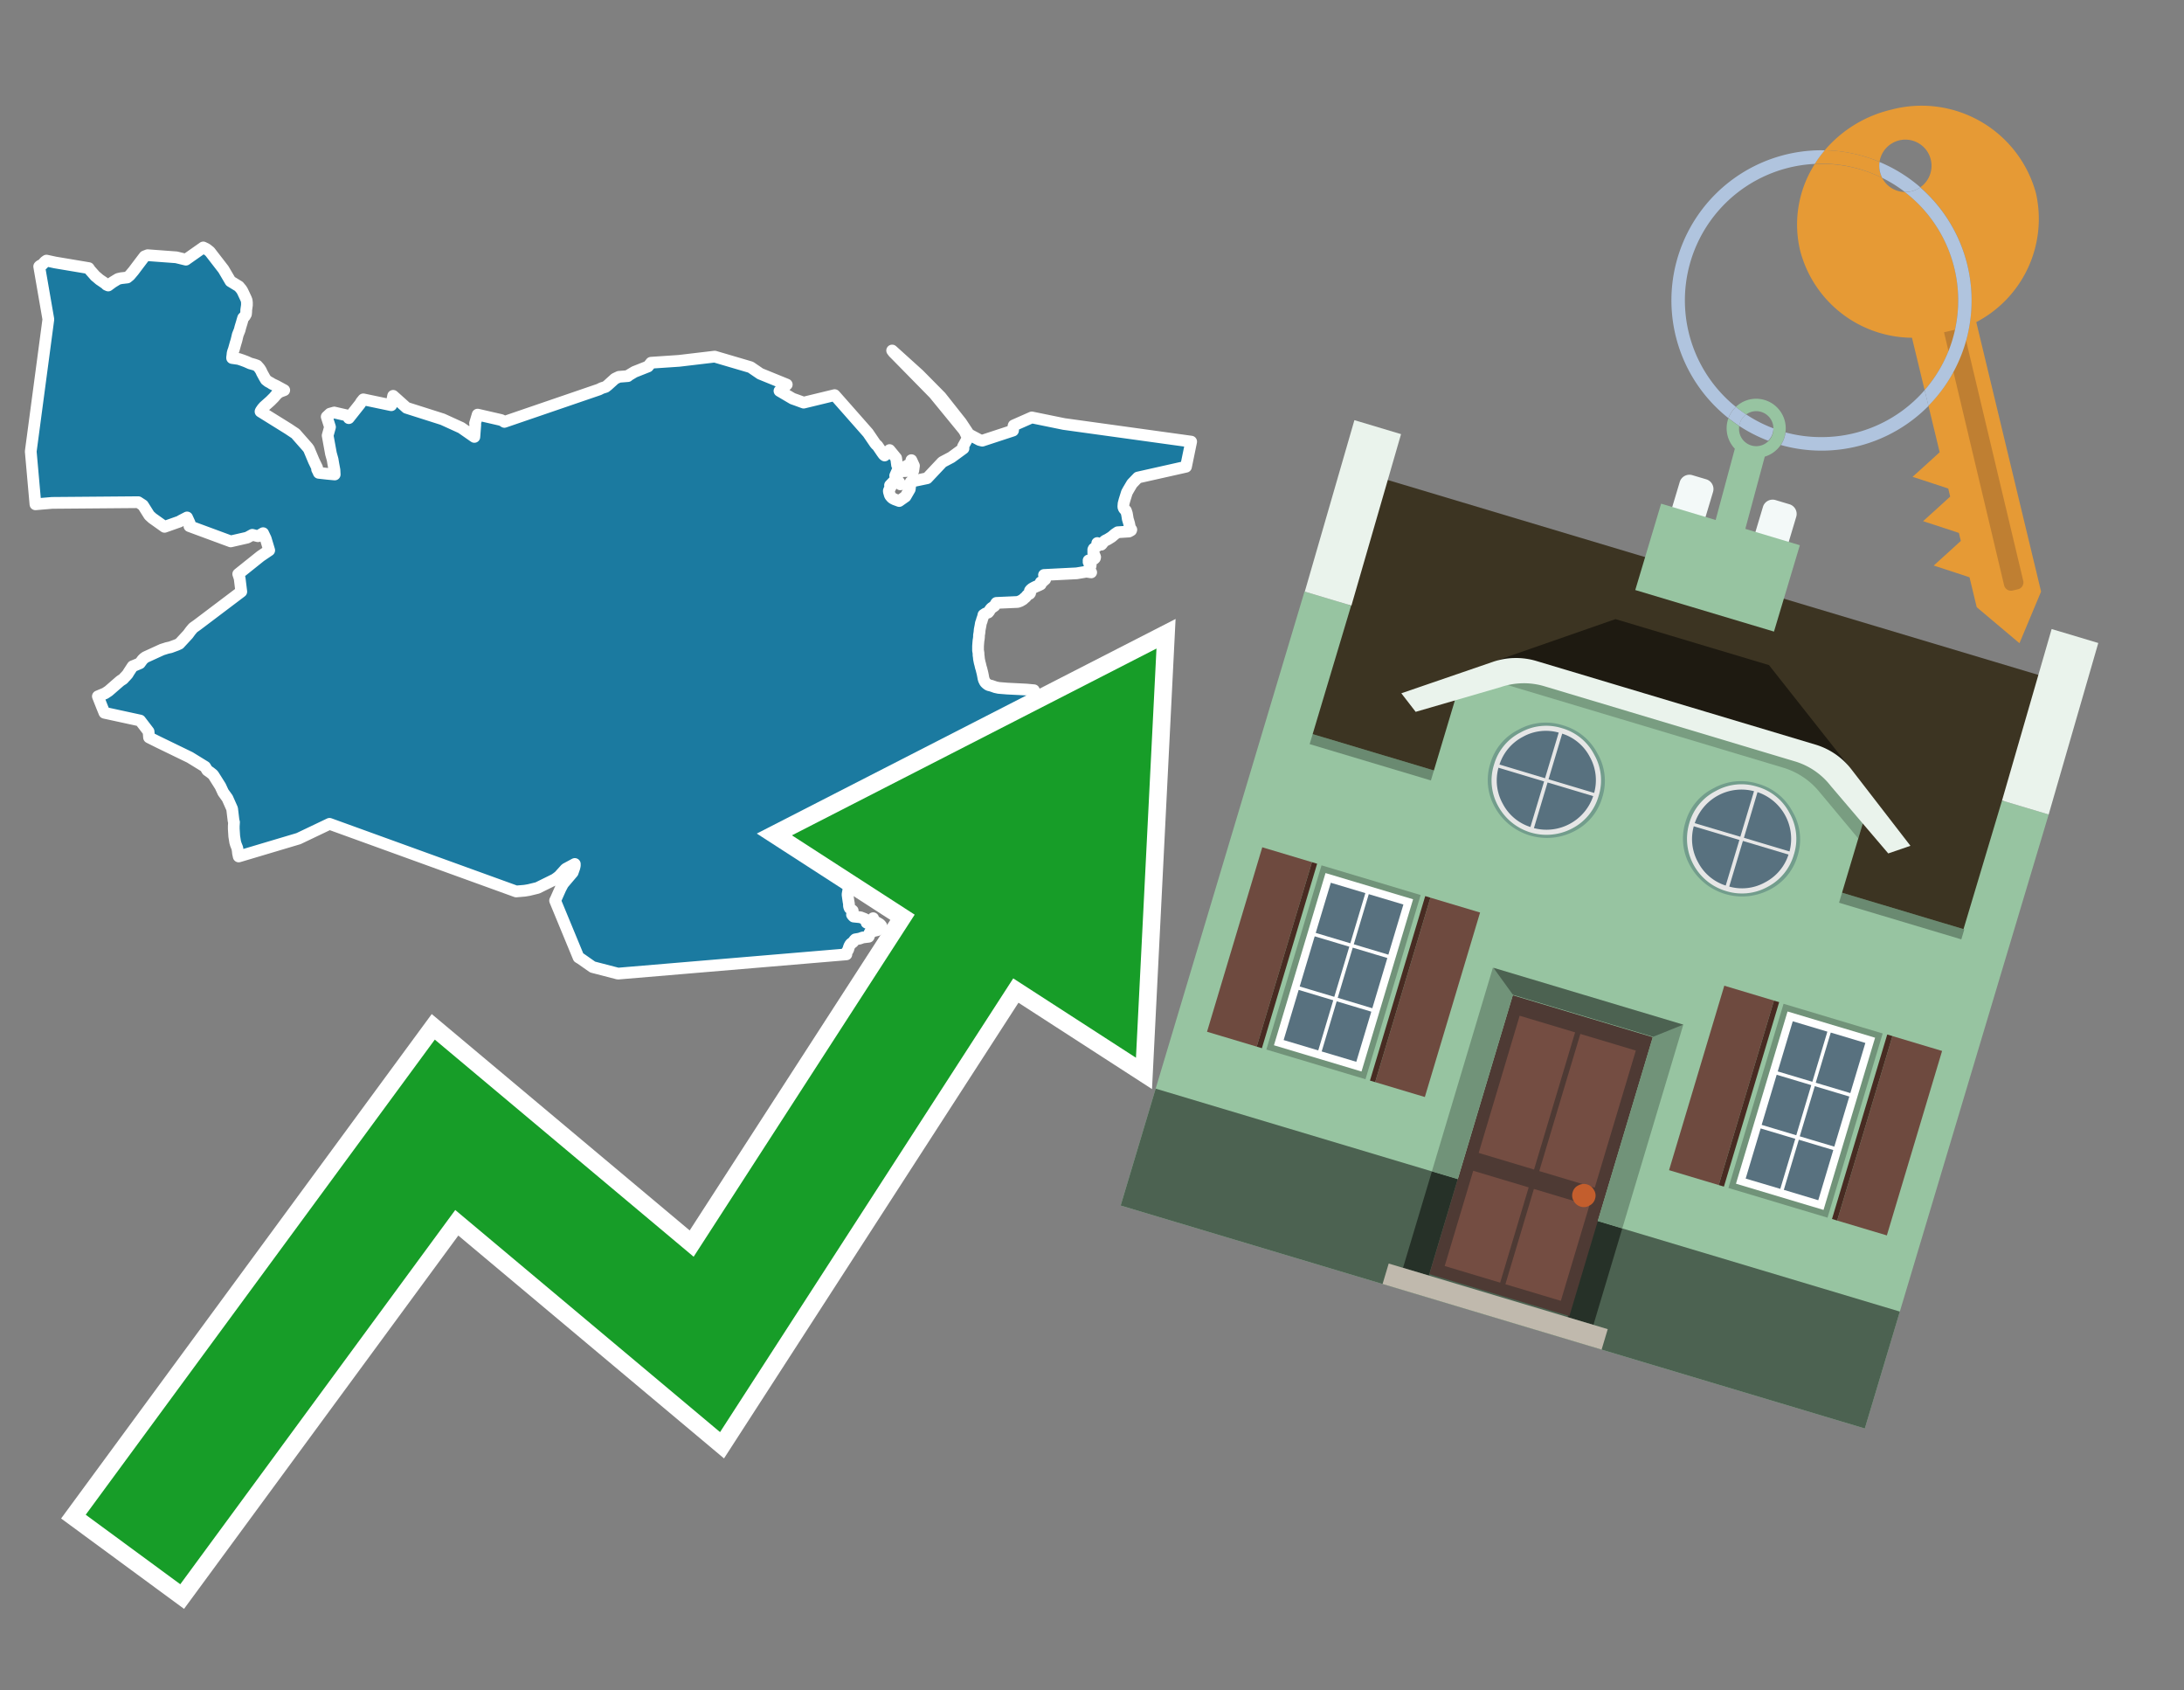 <svg id="Text" xmlns="http://www.w3.org/2000/svg" width="93.05" height="72" viewBox="0 0 93.05 72"><rect x="0" y="0" width="93.05" height="72" fill="#808080" stroke="none"/><polygon points="1.31,19.23 2.06,13.6 1.67,11.35 1.7,11.32 1.8,11.27 1.84,11.23 1.91,11.15 1.98,11.1 2.35,11.18 3.78,11.42 3.84,11.51 3.92,11.6 4,11.69 4.06,11.76 4.1,11.79 4.24,11.91 4.3,11.95 4.49,12.08 4.54,12.13 4.61,12.16 4.8,12.02 5.03,11.88 5.16,11.85 5.42,11.82 5.53,11.73 5.69,11.54 5.81,11.38 6.09,11.01 6.16,10.92 6.29,10.87 7.51,10.96 7.92,11.06 8.66,10.54 8.8,10.61 8.89,10.68 8.94,10.72 9.52,11.47 9.82,11.98 10.18,12.2 10.22,12.25 10.28,12.32 10.33,12.4 10.41,12.57 10.48,12.72 10.51,12.8 10.52,12.89 10.52,12.96 10.52,13 10.49,13.21 10.49,13.24 10.49,13.27 10.48,13.38 10.43,13.47 10.36,13.54 10.32,13.67 10.31,13.71 10.24,13.94 10.21,14.06 10.15,14.21 10.13,14.26 10.09,14.43 10.07,14.51 10.03,14.64 9.98,14.82 9.96,14.89 9.93,14.97 9.91,15.05 9.9,15.15 9.89,15.22 9.89,15.25 10.17,15.29 10.32,15.34 10.48,15.4 10.66,15.48 10.84,15.53 10.95,15.57 11.04,15.67 11.07,15.71 11.12,15.79 11.16,15.88 11.27,16.08 11.33,16.18 11.37,16.21 11.42,16.25 11.53,16.31 11.59,16.35 11.78,16.44 12.11,16.62 11.95,16.68 11.89,16.71 11.85,16.74 11.78,16.8 11.67,16.93 11.52,17.08 11.25,17.32 11.18,17.4 11.14,17.46 11.11,17.5 11.1,17.53 12.29,18.27 12.59,18.47 13.11,19.06 13.16,19.13 13.37,19.63 13.51,19.92 13.51,19.99 13.57,20.11 13.58,20.14 13.94,20.18 14.26,20.21 14.25,20.02 14.2,19.75 14.17,19.57 14.1,19.32 13.96,18.55 14.06,18.19 13.92,17.75 14.06,17.62 14.24,17.57 14.85,17.71 14.86,17.81 15.32,17.23 15.35,17.19 15.39,17.12 15.48,17.01 16.67,17.26 16.75,16.86 17.32,17.37 18.86,17.86 19.65,18.22 20.21,18.61 20.25,18.09 20.24,18.03 20.35,17.66 21.35,17.89 21.43,17.93 21.49,17.97 25.52,16.59 25.64,16.53 25.8,16.48 25.89,16.41 26.2,16.13 26.37,16.05 26.75,16.02 26.78,15.99 27.03,15.84 27.61,15.61 27.74,15.45 28.93,15.37 30.45,15.19 31.98,15.64 32.39,15.92 33.52,16.38 33.21,16.65 33.77,16.98 33.94,17.04 34.24,17.15 35.56,16.83 36.09,17.43 36.98,18.44 37.28,18.88 37.33,18.94 37.38,18.98 37.53,19.2 37.57,19.26 37.65,19.37 37.69,19.4 37.8,19.29 37.9,19.17 38.18,19.51 38.22,19.81 38.42,19.96 38.85,19.72 38.83,19.6 38.94,19.84 38.91,20.05 38.22,20.08 38.14,20.26 38.15,20.31 38.26,20.47 38.32,20.56 38.36,20.63 38.16,20.42 37.92,20.67 37.95,20.74 37.92,20.79 37.87,20.9 37.87,20.94 37.91,21.08 37.93,21.12 37.99,21.19 38.04,21.23 38.12,21.27 38.31,21.34 38.58,21.15 38.76,20.84 38.8,20.53 38.88,20.5 39.5,20.37 40.15,19.68 40.53,19.48 41.05,19.1 41.03,19.02 41.23,18.66 41.2,18.58 41.11,18.39 41.06,18.31 39.8,16.77 38.18,15.12 38.07,15.01 38.01,14.93 39.15,15.96 40.08,16.9 40.95,18 41.28,18.5 41.73,18.74 41.85,18.77 43.16,18.34 43.18,18.15 43.19,18.12 43.96,17.78 45.33,18.06 50.75,18.81 50.53,19.88 48.48,20.34 48.23,20.6 48.07,20.87 48.01,20.98 47.91,21.3 47.87,21.45 47.86,21.58 47.87,21.63 47.9,21.68 47.97,21.75 48.01,21.87 48.03,21.98 48.05,22.11 48.06,22.14 48.09,22.24 48.11,22.31 48.12,22.37 48.15,22.49 48.17,22.52 48.2,22.56 48.19,22.59 48.1,22.64 47.62,22.67 47.5,22.75 47.43,22.81 47.36,22.87 47.2,22.97 47.08,23.03 47.01,23.09 46.95,23.17 46.92,23.2 46.75,23.13 46.73,23.27 46.69,23.3 46.64,23.34 46.6,23.37 46.58,23.41 46.58,23.47 46.58,23.56 46.61,23.61 46.63,23.65 46.66,23.73 46.65,23.77 46.61,23.81 46.5,23.84 46.38,23.87 46.4,23.91 46.38,23.94 46.41,23.97 46.46,24.03 46.47,24.08 46.46,24.12 46.42,24.17 46.4,24.2 46.39,24.23 46.41,24.27 46.42,24.31 46.49,24.38 46.29,24.35 45.87,24.42 44.48,24.49 44.5,24.54 44.53,24.57 44.53,24.68 44.48,24.72 44.44,24.76 44.34,24.8 44.34,24.89 44.26,24.93 44.19,24.96 44.12,24.99 44.04,25.03 43.97,25.07 43.91,25.12 43.88,25.16 43.88,25.23 43.89,25.26 43.87,25.29 43.79,25.33 43.75,25.37 43.71,25.42 43.68,25.45 43.64,25.48 43.59,25.53 43.54,25.56 43.47,25.6 43.36,25.64 42.45,25.68 42.43,25.71 42.4,25.76 42.37,25.81 42.3,25.86 42.24,25.9 42.18,25.97 42.15,26.03 42.1,26.09 41.99,26.13 41.9,26.19 41.89,26.24 41.87,26.31 41.84,26.39 41.83,26.44 41.81,26.49 41.79,26.55 41.77,26.67 41.74,26.82 41.73,26.94 41.71,27.06 41.71,27.13 41.7,27.22 41.69,27.27 41.68,27.38 41.67,27.52 41.67,27.64 41.67,27.71 41.68,27.76 41.69,27.83 41.69,27.91 41.7,27.96 41.71,28.07 41.74,28.22 41.76,28.29 41.79,28.42 41.81,28.48 41.83,28.56 41.86,28.68 41.88,28.78 41.9,28.89 41.92,28.96 41.97,29.06 42.02,29.11 42.07,29.15 42.12,29.18 42.24,29.21 42.41,29.27 42.55,29.3 42.92,29.33 43.72,29.37 44.05,29.4 44.08,29.46 44.13,29.56 44.16,29.59 44.15,29.63 44.13,29.7 44.15,29.74 44.18,29.77 44.21,29.8 44.24,29.83 44.15,29.9 44.14,29.93 44.16,29.98 44.19,30.04 44.2,30.07 44.2,30.17 44.21,30.25 44.26,30.39 44.27,30.44 44.28,30.47 44.31,30.53 44.39,30.57 44.55,30.61 44.74,30.64 44.74,30.72 44.74,30.78 44.78,30.84 44.79,30.88 44.8,30.91 44.83,30.95 44.84,30.98 44.83,31.07 44.78,31.11 44.67,31.23 44.59,31.26 44.41,31.32 44.28,31.36 43.96,31.44 43.87,31.47 43.73,31.52 43.67,31.56 43.52,31.64 43.15,31.68 43.08,31.72 42.49,31.75 42.47,31.8 42.49,31.86 42.27,31.83 42.11,31.89 41.93,31.94 41.8,31.97 41.76,32 41.73,32.04 41.28,32.09 41.09,32.14 40.5,32.17 40.49,32.23 40.46,32.3 40.43,32.35 40.36,32.42 40.25,32.46 40.04,32.5 39.94,32.55 39.86,32.62 39.8,32.7 39.77,32.76 39.73,32.86 39.7,32.96 39.68,33.09 39.68,33.13 39.7,33.18 39.67,33.26 39.63,33.32 39.61,33.37 39.59,33.46 39.57,33.56 39.56,33.62 39.55,33.7 39.54,33.78 39.55,33.83 39.6,33.92 39.61,33.95 39.63,34.04 39.6,34.08 39.55,34.13 39.5,34.17 39.46,34.2 39.42,34.24 39.38,34.27 38.81,34.31 38.7,34.34 38.61,34.4 38.48,34.49 38.42,34.53 38.3,34.62 38.25,34.67 38.21,34.73 38.18,34.77 38.02,34.92 37.87,35.06 37.78,35.13 37.52,35.37 37.43,35.46 37.35,35.56 37.32,35.59 37.27,35.65 37.22,35.69 37.13,35.75 37.1,35.78 37.04,35.84 36.96,35.93 36.86,36.06 36.76,36.21 36.66,36.4 36.57,36.58 36.55,36.64 36.51,36.73 36.32,37.21 36.24,37.43 36.21,37.54 36.17,37.72 36.15,37.88 36.12,38.04 36.11,38.1 36.12,38.18 36.15,38.39 36.17,38.5 36.17,38.58 36.18,38.63 36.2,38.68 36.27,38.74 36.33,38.79 36.33,38.82 36.32,38.89 36.3,38.96 36.33,39 36.37,39.04 36.66,39.07 36.84,39.14 36.88,39.18 36.91,39.25 36.92,39.3 36.98,39.33 37.2,39.11 37.22,39.21 37.48,39.36 37.52,39.4 37.55,39.44 37.54,39.49 37.42,39.52 37.41,39.55 37.42,39.58 37.38,39.62 37.16,39.67 37.14,39.7 37.05,39.73 37.04,39.82 37.01,39.9 36.76,39.93 36.62,39.98 36.44,40.01 36.39,40.06 36.37,40.1 36.33,40.14 36.26,40.19 36.23,40.22 36.19,40.29 36.17,40.34 36.14,40.44 36.12,40.48 36.08,40.54 36.06,40.61 36.06,40.65 26.33,41.47 25.25,41.19 24.75,40.84 24.65,40.78 23.65,38.36 23.68,38.3 23.88,37.85 23.98,37.66 24.01,37.62 24.4,37.16 24.41,37.13 24.47,36.96 24.49,36.87 24.49,36.84 24.49,36.8 24.1,37.01 23.82,37.32 23.73,37.39 23.63,37.46 22.9,37.82 22.53,37.91 22.35,37.94 21.99,37.97 14.04,35.09 12.72,35.72 10.17,36.48 10.14,36.34 10.13,36.24 10.11,36.12 10.07,36.02 10.05,35.97 10.02,35.87 9.98,35.62 9.96,35.3 9.96,35.25 9.96,35.19 9.97,35.02 9.96,34.99 9.95,34.95 9.92,34.7 9.89,34.45 9.69,34 9.51,33.75 9.39,33.49 9.1,33.03 9.07,32.99 8.97,32.91 8.83,32.81 8.74,32.66 8.09,32.26 6.75,31.61 6.35,31.41 6.33,31.16 5.97,30.69 4.45,30.36 4.36,30.14 4.17,29.66 4.48,29.53 4.63,29.43 5.09,29.03 5.14,28.99 5.25,28.92 5.3,28.86 5.35,28.81 5.44,28.71 5.48,28.64 5.65,28.38 5.75,28.34 5.96,28.25 6.04,28.14 6.07,28.1 6.13,28.04 6.2,27.99 6.9,27.67 7.12,27.6 7.26,27.57 7.53,27.47 7.64,27.42 8.01,27.02 8.12,26.87 8.23,26.74 8.4,26.62 10.28,25.2 10.21,24.63 10.15,24.45 11.1,23.69 11.47,23.44 11.32,22.94 11.21,22.71 10.99,22.84 10.75,22.78 10.53,22.9 9.83,23.06 8.07,22.41 8.08,22.28 7.97,22.04 7.7,22.18 7.66,22.21 7.01,22.44 6.49,22.07 6.36,21.95 6.09,21.52 5.89,21.39 2.22,21.42 1.51,21.48 " fill="#1b7aa0" stroke="#fff" stroke-linejoin="round" stroke-width="0.5"/><polygon points="49.272 27.624 33.741 35.58 38.97 38.959 29.553 53.529 18.525 44.281 3.652 64.518 7.681 67.479 19.396 51.538 30.678 60.999 43.169 41.673 48.398 45.053 49.272 27.624" fill="none" stroke="#fff" stroke-miterlimit="10" stroke-width="1.5"/><polygon points="49.272 27.624 33.741 35.58 38.97 38.959 29.553 53.529 18.525 44.281 3.652 64.518 7.681 67.479 19.396 51.538 30.678 60.999 43.169 41.673 48.398 45.053 49.272 27.624" fill="#179d28"/><path d="M80.19,7.577a1.16,1.16,0,0,1-.094-.251,1.114,1.114,0,0,1-.018-.429A6.367,6.367,0,0,0,77.743,6.4a5.269,5.269,0,0,0-.423.577c.1,0,.192-.007.288-.007A5.794,5.794,0,0,1,80.19,7.577Z" fill="#e69a35"/><path d="M77.608,6.4A6.394,6.394,0,0,0,73.64,17.81a1.26,1.26,0,0,1,.317-.48A5.821,5.821,0,0,1,77.32,6.981a5.269,5.269,0,0,1,.423-.577Z" fill="#b0c4de"/><path d="M84.2,13.72a4.962,4.962,0,0,0,2.545-5.48,5.047,5.047,0,0,0-6.179-3.566A5.322,5.322,0,0,0,77.743,6.4a6.367,6.367,0,0,1,2.335.493,1.114,1.114,0,1,1,1.736,1.084,6.392,6.392,0,0,1,.347,9.3l.479,1.985-.438.4-.716.648.92.3.6.2.082.341-.438.4-.716.648.92.3.605.2.082.341-.438.4-.716.649.92.3.605.2.307,1.274,1.821,1.534.921-2.2Z" fill="#e69a35"/><path d="M81.154,8.179a1.115,1.115,0,0,1-.964-.6,5.794,5.794,0,0,0-2.582-.6c-.1,0-.192,0-.288.007a4.783,4.783,0,0,0-.625,3.685,4.962,4.962,0,0,0,4.765,3.715L82,16.617a5.82,5.82,0,0,0-.846-8.438Z" fill="#e69a35"/><path d="M74.1,18.142a6.386,6.386,0,0,0,1.232.63.73.73,0,0,0,.224-.527h0a5.783,5.783,0,0,1-1.159-.593A.733.733,0,0,0,74.1,18.142Z" fill="#b0c4de"/><path d="M74.4,17.652q-.228-.152-.44-.322a1.26,1.26,0,0,0-.317.48c.148.117.3.228.46.332A.733.733,0,0,1,74.4,17.652Z" fill="#b0c4de"/><path d="M74.824,16.984a1.257,1.257,0,0,0-.867.346c.141.114.288.222.44.322a.731.731,0,0,1,1.159.593h0a.732.732,0,1,1-1.463,0,.7.7,0,0,1,.007-.1c-.158-.1-.312-.215-.46-.332a1.258,1.258,0,0,0,.273,1.3l-.979,3.635,1.275.341.98-3.639a1.266,1.266,0,0,0,.681-.5,1.249,1.249,0,0,0,.2-.538,1.328,1.328,0,0,0,.012-.168A1.262,1.262,0,0,0,74.824,16.984Z" fill="#97c4a1"/><path d="M85.974,25.1l-.226.053a.3.3,0,0,1-.362-.223l-2.56-10.777.81-.193L86.2,24.736A.3.3,0,0,1,85.974,25.1Z" fill="#bf7f32"/><path d="M80.1,7.326a1.16,1.16,0,0,0,.094.251,5.833,5.833,0,0,1,.964.6,1.137,1.137,0,0,0,.287-.031,1.108,1.108,0,0,0,.373-.167A6.371,6.371,0,0,0,80.078,6.9,1.114,1.114,0,0,0,80.1,7.326Z" fill="#b0c4de"/><path d="M77.608,18.618a5.836,5.836,0,0,1-1.534-.2,1.24,1.24,0,0,1-.2.537,6.4,6.4,0,0,0,6.291-1.666L82,16.617A5.807,5.807,0,0,1,77.608,18.618Z" fill="#b0c4de"/><path d="M81.814,7.981a1.108,1.108,0,0,1-.373.167,1.137,1.137,0,0,1-.287.031A5.82,5.82,0,0,1,82,16.617l.161.667a6.392,6.392,0,0,0-.347-9.3Z" fill="#b0c4de"/><polygon points="83.79 39.753 55.78 31.364 58.988 20.404 86.964 28.783 83.79 39.753 83.79 39.753" fill="#3c3422" fill-rule="evenodd"/><polygon points="81.705 53.32 87.284 34.692 85.297 34.097 83.656 39.575 55.926 31.269 57.567 25.791 55.579 25.196 47.746 51.348 79.451 60.844 81.705 53.32" fill="#97c4a1" fill-rule="evenodd"/><rect x="69.522" y="21.148" width="0.444" height="28.983" transform="translate(15.592 92.226) rotate(-73.326)" opacity="0.3"/><polygon points="87.284 34.692 85.297 34.097 87.411 26.793 89.398 27.388 87.284 34.692 87.284 34.692" fill="#eaf3ec" fill-rule="evenodd"/><polygon points="57.578 25.794 55.591 25.199 57.705 17.896 59.692 18.491 57.578 25.794 57.578 25.794" fill="#eaf3ec" fill-rule="evenodd"/><polygon points="79.451 60.844 80.943 55.865 49.238 46.369 47.747 51.348 79.451 60.844 79.451 60.844" fill="#4c6251" fill-rule="evenodd"/><path d="M71.566,20.528l-.522,1.743,1.418.425.523-1.744a.432.432,0,0,0-.289-.536l-.593-.177A.431.431,0,0,0,71.566,20.528Z" fill="#f3f9f8" fill-rule="evenodd"/><path d="M75.111,21.589l-.522,1.743,1.418.425.522-1.743a.43.43,0,0,0-.289-.536l-.593-.178A.43.43,0,0,0,75.111,21.589Z" fill="#f3f9f8" fill-rule="evenodd"/><polygon points="75.368 28.329 68.829 26.37 63.807 28.121 78.733 32.591 75.368 28.329" fill="#1e1a11"/><polygon points="78.248 32.422 64.442 28.287 62.236 28.998 60.064 36.247 77.453 41.455 79.651 34.116 78.248 32.422" fill="#97c4a1"/><path d="M77.74,32.516S65.088,28.725,65,28.7l-.938.43,11.892,3.562a3.175,3.175,0,0,1,1.532,1l1.685,2.02.327-1.09Z" fill-rule="evenodd" opacity="0.2"/><path d="M77.35,31.716,65.458,28.154a3.041,3.041,0,0,0-1.854.037l-3.9,1.339.611.79,3.626-1.054a3.045,3.045,0,0,1,1.855-.037l10.673,3.2A3.028,3.028,0,0,1,78,33.477l2.45,2.874.945-.325-2.518-3.26A3.036,3.036,0,0,0,77.35,31.716Z" fill="#eaf3ec"/><polygon points="76.683 23.223 70.773 21.453 69.671 25.132 75.581 26.902 76.683 23.223 76.683 23.223" fill="#97c4a1" fill-rule="evenodd"/><g id="Symbol_9_0_Layer2_0_MEMBER_8_MEMBER_21_MEMBER_0_FILL" data-name="Symbol 9 0 Layer2 0 MEMBER 8 MEMBER 21 MEMBER 0 FILL"><path d="M66.584,30.892a2.39,2.39,0,0,0-1.891.189,2.317,2.317,0,0,0-1.2,1.448A2.345,2.345,0,0,0,63.7,34.4a2.528,2.528,0,0,0,3.367,1.008,2.339,2.339,0,0,0,1.2-1.447,2.313,2.313,0,0,0-.208-1.87A2.394,2.394,0,0,0,66.584,30.892Z" fill="#729d8c"/></g><g id="Symbol_9_0_Layer2_0_MEMBER_8_MEMBER_21_MEMBER_1_FILL" data-name="Symbol 9 0 Layer2 0 MEMBER 8 MEMBER 21 MEMBER 1 FILL"><path d="M66.547,31.016a2.241,2.241,0,0,0-1.769.185,2.213,2.213,0,0,0-1.127,1.376,2.239,2.239,0,0,0,.185,1.768,2.341,2.341,0,0,0,3.145.942,2.234,2.234,0,0,0,1.126-1.376,2.207,2.207,0,0,0-.185-1.768A2.237,2.237,0,0,0,66.547,31.016Z" fill="#e6e6e6"/></g><g id="Symbol_9_0_Layer2_0_MEMBER_8_MEMBER_21_MEMBER_2_MEMBER_0_FILL" data-name="Symbol 9 0 Layer2 0 MEMBER 8 MEMBER 21 MEMBER 2 MEMBER 0 FILL"><path d="M65.787,33.284,63.843,32.7a2.036,2.036,0,0,0,.186,1.539,2.015,2.015,0,0,0,1.175.986Z" fill="#58717f"/></g><g id="Symbol_9_0_Layer2_0_MEMBER_8_MEMBER_21_MEMBER_2_MEMBER_1_FILL" data-name="Symbol 9 0 Layer2 0 MEMBER 8 MEMBER 21 MEMBER 2 MEMBER 1 FILL"><path d="M65.827,33.148l.582-1.944a2.01,2.01,0,0,0-1.523.178,2.037,2.037,0,0,0-1,1.183Z" fill="#58717f"/></g><g id="Symbol_9_0_Layer2_0_MEMBER_8_MEMBER_21_MEMBER_2_MEMBER_2_FILL" data-name="Symbol 9 0 Layer2 0 MEMBER 8 MEMBER 21 MEMBER 2 MEMBER 2 FILL"><path d="M67.878,33.91l-1.943-.582-.582,1.944a2.1,2.1,0,0,0,2.525-1.362Z" fill="#58717f"/></g><g id="Symbol_9_0_Layer2_0_MEMBER_8_MEMBER_21_MEMBER_2_MEMBER_3_FILL" data-name="Symbol 9 0 Layer2 0 MEMBER 8 MEMBER 21 MEMBER 2 MEMBER 3 FILL"><path d="M66.558,31.249l-.582,1.943,1.943.582a2.031,2.031,0,0,0-.186-1.539A2.009,2.009,0,0,0,66.558,31.249Z" fill="#58717f"/></g><g id="Symbol_9_0_Layer2_0_MEMBER_8_MEMBER_21_MEMBER_0_FILL-2" data-name="Symbol 9 0 Layer2 0 MEMBER 8 MEMBER 21 MEMBER 0 FILL"><path d="M74.9,33.384a2.4,2.4,0,0,0-1.891.189,2.316,2.316,0,0,0-1.2,1.448,2.341,2.341,0,0,0,.209,1.87A2.527,2.527,0,0,0,75.387,37.9a2.345,2.345,0,0,0,1.2-1.447,2.314,2.314,0,0,0-.209-1.87A2.389,2.389,0,0,0,74.9,33.384Z" fill="#729d8c"/></g><g id="Symbol_9_0_Layer2_0_MEMBER_8_MEMBER_21_MEMBER_1_FILL-2" data-name="Symbol 9 0 Layer2 0 MEMBER 8 MEMBER 21 MEMBER 1 FILL"><path d="M74.867,33.508a2.239,2.239,0,0,0-1.768.185,2.21,2.21,0,0,0-1.127,1.376,2.316,2.316,0,0,0,1.564,2.883,2.261,2.261,0,0,0,1.765-.173A2.237,2.237,0,0,0,76.428,36.4a2.209,2.209,0,0,0-.185-1.769A2.239,2.239,0,0,0,74.867,33.508Z" fill="#e6e6e6"/></g><g id="Symbol_9_0_Layer2_0_MEMBER_8_MEMBER_21_MEMBER_2_MEMBER_0_FILL-2" data-name="Symbol 9 0 Layer2 0 MEMBER 8 MEMBER 21 MEMBER 2 MEMBER 0 FILL"><path d="M74.107,35.776l-1.943-.582a2.031,2.031,0,0,0,.186,1.539,2.009,2.009,0,0,0,1.175.986Z" fill="#58717f"/></g><g id="Symbol_9_0_Layer2_0_MEMBER_8_MEMBER_21_MEMBER_2_MEMBER_1_FILL-2" data-name="Symbol 9 0 Layer2 0 MEMBER 8 MEMBER 21 MEMBER 2 MEMBER 1 FILL"><path d="M74.148,35.64,74.73,33.7a2.1,2.1,0,0,0-2.525,1.362Z" fill="#58717f"/></g><g id="Symbol_9_0_Layer2_0_MEMBER_8_MEMBER_21_MEMBER_2_MEMBER_2_FILL-2" data-name="Symbol 9 0 Layer2 0 MEMBER 8 MEMBER 21 MEMBER 2 MEMBER 2 FILL"><path d="M76.2,36.4l-1.943-.582-.582,1.944a2.015,2.015,0,0,0,1.523-.178A2.036,2.036,0,0,0,76.2,36.4Z" fill="#58717f"/></g><g id="Symbol_9_0_Layer2_0_MEMBER_8_MEMBER_21_MEMBER_2_MEMBER_3_FILL-2" data-name="Symbol 9 0 Layer2 0 MEMBER 8 MEMBER 21 MEMBER 2 MEMBER 3 FILL"><path d="M74.879,33.741,74.3,35.684l1.943.582a2.1,2.1,0,0,0-1.361-2.525Z" fill="#58717f"/></g><polygon points="51.426 43.946 53.542 44.58 55.896 36.723 53.78 36.089 51.426 43.946 51.426 43.946" fill="#6e4a3f" fill-rule="evenodd"/><polygon points="53.542 44.58 53.764 44.647 56.117 36.789 55.896 36.723 53.542 44.58 53.542 44.58" fill="#482b22" fill-rule="evenodd"/><polygon points="60.706 46.726 58.59 46.092 60.943 38.235 63.059 38.868 60.706 46.726 60.706 46.726" fill="#6e4a3f" fill-rule="evenodd"/><polygon points="58.59 46.092 58.368 46.026 60.722 38.168 60.943 38.235 58.59 46.092 58.59 46.092" fill="#482b22" fill-rule="evenodd"/><rect x="53.146" y="39.209" width="8.19" height="4.408" transform="translate(1.145 84.365) rotate(-73.326)" fill="#719379"/><polygon points="60.205 38.304 56.474 37.187 54.277 44.522 58.008 45.639 60.205 38.304 60.205 38.304" fill="#fff" fill-rule="evenodd"/><path d="M59.792,38.527l-.64,2.136-1.474-.442.639-2.135,1.475.441Zm-1.621-.485-.64,2.136-1.474-.442L56.7,37.6l1.474.442Zm-2.158,1.84,1.475.441-.64,2.136-1.474-.441.639-2.136Zm-.683,2.282,1.474.441-.639,2.136L54.69,44.3l.64-2.135Zm.981,2.621.639-2.136,1.475.442-.64,2.135-1.474-.441Zm2.158-1.84L56.994,42.5l.64-2.136,1.474.442-.639,2.136Z" fill="#58717f" fill-rule="evenodd"/><polygon points="80.39 52.621 78.274 51.988 80.628 44.13 82.743 44.764 80.39 52.621 80.39 52.621" fill="#6e4a3f" fill-rule="evenodd"/><polygon points="78.274 51.988 78.053 51.921 80.406 44.064 80.628 44.13 78.274 51.988 78.274 51.988" fill="#482b22" fill-rule="evenodd"/><polygon points="71.111 49.842 73.227 50.476 75.58 42.619 73.464 41.985 71.111 49.842 71.111 49.842" fill="#6e4a3f" fill-rule="evenodd"/><polygon points="73.227 50.476 73.448 50.542 75.802 42.685 75.58 42.619 73.227 50.476 73.227 50.476" fill="#482b22" fill-rule="evenodd"/><rect x="72.83" y="45.105" width="8.19" height="4.408" transform="translate(9.534 107.426) rotate(-73.326)" fill="#719379"/><polygon points="76.159 43.083 79.889 44.2 77.692 51.535 73.962 50.418 76.159 43.083 76.159 43.083" fill="#fff" fill-rule="evenodd"/><path d="M76.381,43.5l1.475.442-.64,2.135-1.475-.441.64-2.136ZM78,43.981l1.474.442-.64,2.136-1.474-.442L78,43.981Zm.791,2.724-.64,2.135L76.679,48.4l.64-2.136,1.474.442Zm-.684,2.282-.639,2.135L76,50.68l.64-2.135,1.474.442Zm-2.26,1.65L74.375,50.2l.639-2.135,1.475.441-.64,2.136Zm-.791-2.724.64-2.135,1.474.441-.639,2.136-1.475-.442Z" fill="#58717f" fill-rule="evenodd"/><polygon points="67.888 56.431 69.118 52.323 68.019 51.994 66.789 56.102 67.888 56.431 67.888 56.431" fill="#263128" fill-rule="evenodd"/><polygon points="60.877 54.331 62.108 50.223 61.007 49.894 59.776 54.002 60.877 54.331 60.877 54.331" fill="#263128" fill-rule="evenodd"/><g id="Symbol_9_0_Layer2_0_MEMBER_8_MEMBER_12_MEMBER_0_FILL" data-name="Symbol 9 0 Layer2 0 MEMBER 8 MEMBER 12 MEMBER 0 FILL"><path d="M70.418,44.178l-5.965-1.786L60.9,54.27l5.964,1.786Z" fill="#4e3a34"/></g><g id="Symbol_9_0_Layer2_0_MEMBER_8_MEMBER_12_MEMBER_1_MEMBER_0_FILL" data-name="Symbol 9 0 Layer2 0 MEMBER 8 MEMBER 12 MEMBER 1 MEMBER 0 FILL"><path d="M65.358,49.815l1.75-5.843-2.363-.708L63,49.107Z" fill="#744d42"/></g><g id="Symbol_9_0_Layer2_0_MEMBER_8_MEMBER_12_MEMBER_1_MEMBER_1_FILL" data-name="Symbol 9 0 Layer2 0 MEMBER 8 MEMBER 12 MEMBER 1 MEMBER 1 FILL"><path d="M67.331,44.039l-1.75,5.842,2.364.708,1.75-5.842Z" fill="#744d42"/></g><g id="Symbol_9_0_Layer2_0_MEMBER_8_MEMBER_12_MEMBER_2_MEMBER_0_FILL" data-name="Symbol 9 0 Layer2 0 MEMBER 8 MEMBER 12 MEMBER 2 MEMBER 0 FILL"><path d="M63.915,54.633l1.215-4.058-2.363-.707-1.215,4.057Z" fill="#744d42"/></g><g id="Symbol_9_0_Layer2_0_MEMBER_8_MEMBER_12_MEMBER_2_MEMBER_1_FILL" data-name="Symbol 9 0 Layer2 0 MEMBER 8 MEMBER 12 MEMBER 2 MEMBER 1 FILL"><path d="M66.5,55.407l1.215-4.057-2.363-.708L64.138,54.7Z" fill="#744d42"/></g><g id="Symbol_9_0_Layer2_0_MEMBER_8_MEMBER_13_FILL" data-name="Symbol 9 0 Layer2 0 MEMBER 8 MEMBER 13 FILL"><path d="M67.959,51.058a.439.439,0,0,0-.045-.367.487.487,0,0,0-.669-.2.445.445,0,0,0-.239.282.457.457,0,0,0,.041.378.481.481,0,0,0,.293.242.459.459,0,0,0,.377-.042A.453.453,0,0,0,67.959,51.058Z" fill="#c35e2d"/></g><g id="Symbol_9_0_Layer2_0_MEMBER_8_MEMBER_14_FILL" data-name="Symbol 9 0 Layer2 0 MEMBER 8 MEMBER 14 FILL"><path d="M64.557,42.047l-.951-.833-2.6,8.68,1.1.329Z" fill="#719379"/></g><g id="Symbol_9_0_Layer2_0_MEMBER_8_MEMBER_15_FILL" data-name="Symbol 9 0 Layer2 0 MEMBER 8 MEMBER 15 FILL"><path d="M71.718,43.643l-1.2.19L68.072,52.01l1.046.313Z" fill="#719379"/></g><g id="Symbol_9_0_Layer2_0_MEMBER_8_MEMBER_16_FILL" data-name="Symbol 9 0 Layer2 0 MEMBER 8 MEMBER 16 FILL"><path d="M63.627,41.22l.836,1.156,5.961,1.786,1.294-.519Z" fill="#4c6251"/></g><polygon points="58.905 54.69 59.166 53.819 68.498 56.614 68.237 57.485 58.905 54.69 58.905 54.69" fill="#c0b9ad" fill-rule="evenodd"/></svg>